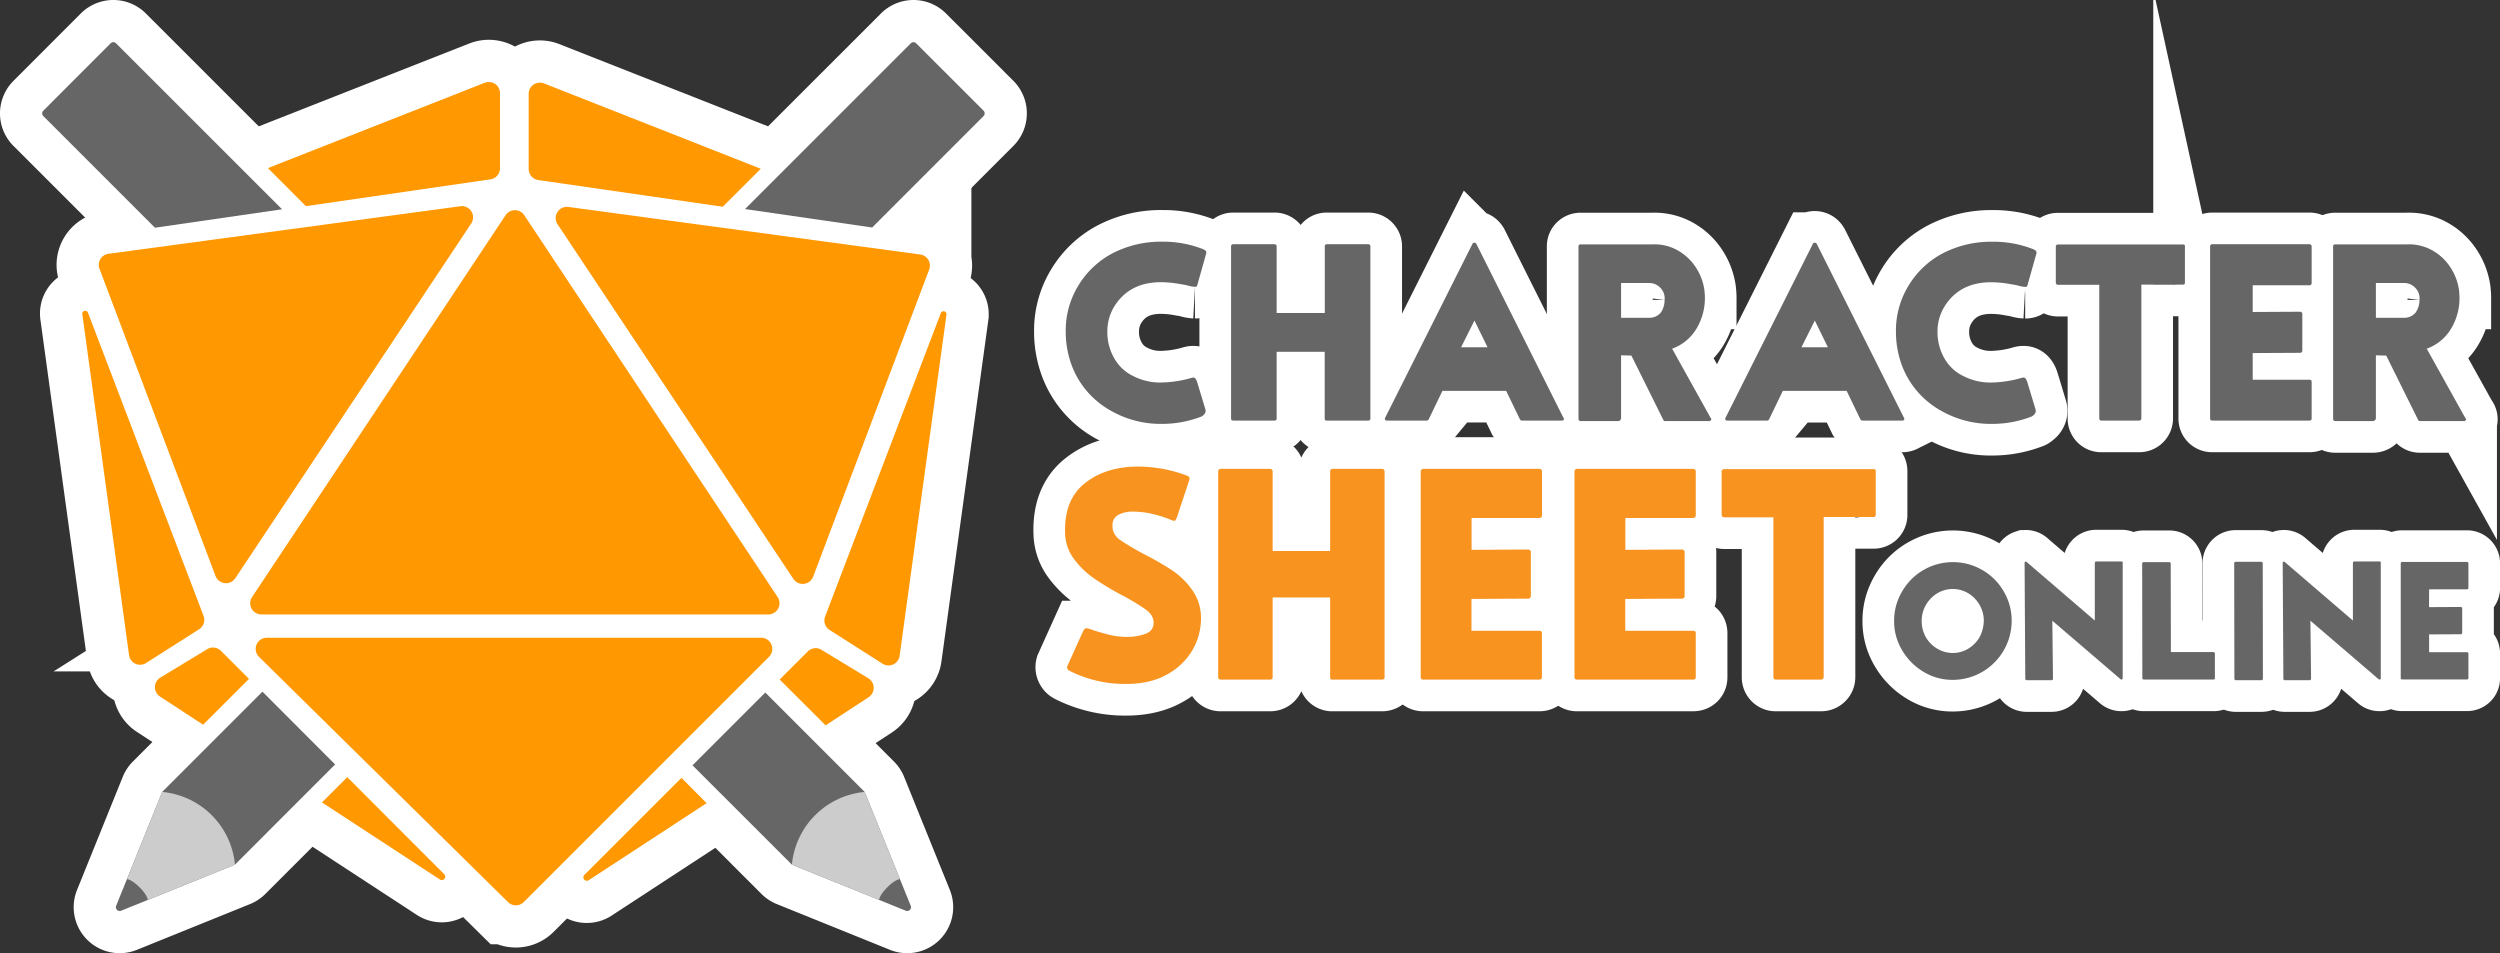 <svg xmlns="http://www.w3.org/2000/svg" viewBox="0 0 1184.99 451.81"><rect x="0" y="0" width="1184.99" height="451.81" fill="#333333" stroke="none"/><defs><style>.cls-1,.cls-5{fill:#fff;stroke:#fff;stroke-miterlimit:10;}.cls-1{stroke-width:40px;}.cls-2{fill:#666;}.cls-3{fill:#ccc;}.cls-4{fill:#ff9801;}.cls-5{stroke-width:30px;}.cls-6{fill:#f7931e;}</style></defs><title>Logo_CSO_text_outline</title><g id="Calque_2" data-name="Calque 2"><g id="New_logo" data-name="New logo"><path class="cls-1" d="M133.7,99.2,55,20.53a1.8,1.8,0,0,0-2.56,0L20.53,52.47a1.8,1.8,0,0,0,0,2.56l52.91,52.91Z"/><path class="cls-1" d="M410,375.71a1.86,1.86,0,0,0-.4-.6l-46.85-46.85-34.5,34.5L375.1,409.6a1.73,1.73,0,0,0,.6.39l53.63,21.68a1.8,1.8,0,0,0,2.35-2.34Z"/><path class="cls-1" d="M124.4,327.84,77.12,375.11a1.83,1.83,0,0,0-.39.6L55.06,429.33a1.8,1.8,0,0,0,2.35,2.34L111,410a1.83,1.83,0,0,0,.6-.39l47.25-47.26Z"/><path class="cls-1" d="M466.21,52.47,434.26,20.53a1.79,1.79,0,0,0-2.55,0L353.14,99.09l60.26,8.75L466.21,55A1.82,1.82,0,0,0,466.21,52.47Z"/><path class="cls-1" d="M436.18,120.63,269.4,98.09a5.31,5.31,0,0,0-5.13,8.19L376.06,274.41a5.3,5.3,0,0,0,9.37-1.06l55-145.59A5.3,5.3,0,0,0,436.18,120.63Z"/><path class="cls-1" d="M445.94,148.43,391.1,292.23a5.32,5.32,0,0,0,2.11,6.37l25.11,16a5.31,5.31,0,0,0,8.1-3.75l22.21-161.7A1.4,1.4,0,0,0,445.94,148.43Z"/><path class="cls-1" d="M360.76,302.28H126.5a5.3,5.3,0,0,0-3.72,9.08l118,116.22a5.3,5.3,0,0,0,7.47,0L364.51,311.33A5.3,5.3,0,0,0,360.76,302.28Z"/><path class="cls-1" d="M123.9,291.28H364.18A5.31,5.31,0,0,0,368.6,283L248.5,102a5.31,5.31,0,0,0-8.85,0L119.47,283.06A5.3,5.3,0,0,0,123.9,291.28Z"/><path class="cls-1" d="M218.19,97.76,51.41,120.29a5.3,5.3,0,0,0-4.25,7.13l55,145.6a5.3,5.3,0,0,0,9.37,1.06L223.31,106A5.3,5.3,0,0,0,218.19,97.76Z"/><path class="cls-1" d="M69.26,314.23l25.11-16a5.29,5.29,0,0,0,2.11-6.36L41.65,148.09a1.4,1.4,0,0,0-2.69.69l22.21,161.7A5.29,5.29,0,0,0,69.26,314.23Z"/><path class="cls-1" d="M276.92,414.76a1.63,1.63,0,0,0,2,2.52l56-36.59-12-12Z"/><path class="cls-1" d="M369.56,322.12l21.77,21.72,20.43-13.35a5.31,5.31,0,0,0-.16-9L389.36,308a5.29,5.29,0,0,0-6.49.79Z"/><path class="cls-1" d="M232.48,85A5.3,5.3,0,0,0,237,79.78V44.16a5.3,5.3,0,0,0-7.24-4.93L127,79.68l18,18Z"/><path class="cls-1" d="M164.61,368.38l-12,12,56,36.6a1.63,1.63,0,0,0,2-2.52Z"/><path class="cls-1" d="M98.22,307.7,76,321.18a5.3,5.3,0,0,0-.15,9l20.43,13.36L118,321.79l-13.3-13.3A5.31,5.31,0,0,0,98.22,307.7Z"/><path class="cls-1" d="M255.14,85.34,342.57,98l18-18L257.84,39.53a5.31,5.31,0,0,0-7.25,4.94V80.09A5.31,5.31,0,0,0,255.14,85.34Z"/><path class="cls-2" d="M133.7,99.2,55,20.53a1.8,1.8,0,0,0-2.56,0L20.53,52.47a1.8,1.8,0,0,0,0,2.56l52.91,52.91Z"/><path class="cls-2" d="M410,375.71a1.86,1.86,0,0,0-.4-.6l-46.85-46.85-34.5,34.5L375.1,409.6a1.73,1.73,0,0,0,.6.39l53.63,21.68a1.8,1.8,0,0,0,2.35-2.34Z"/><path class="cls-3" d="M375.36,409.85a38.2,38.2,0,0,1,34.51-34.48l16.71,41.32s-2.19.08-6,3.89-3.9,6-3.9,6Z"/><path class="cls-2" d="M124.4,327.84,77.12,375.11a1.83,1.83,0,0,0-.39.6L55.06,429.33a1.8,1.8,0,0,0,2.35,2.34L111,410a1.83,1.83,0,0,0,.6-.39l47.25-47.26Z"/><path class="cls-2" d="M466.21,52.47,434.26,20.53a1.79,1.79,0,0,0-2.55,0L353.14,99.09l60.26,8.75L466.21,55A1.82,1.82,0,0,0,466.21,52.47Z"/><path class="cls-3" d="M111.38,409.85a38.2,38.2,0,0,0-34.52-34.48l-16.7,41.32s2.19.08,6,3.89,3.9,6,3.9,6Z"/><path class="cls-4" d="M269.4,98.09l166.78,22.54a5.3,5.3,0,0,1,4.25,7.13l-55,145.59a5.3,5.3,0,0,1-9.37,1.06L264.27,106.28A5.31,5.31,0,0,1,269.4,98.09Z"/><path class="cls-4" d="M445.94,148.43,391.1,292.23a5.32,5.32,0,0,0,2.11,6.37l25.11,16a5.31,5.31,0,0,0,8.1-3.75l22.21-161.7A1.4,1.4,0,0,0,445.94,148.43Z"/><path class="cls-4" d="M248.28,427.56,364.51,311.33a5.3,5.3,0,0,0-3.75-9.05H126.5a5.3,5.3,0,0,0-3.72,9.08l118,116.22A5.3,5.3,0,0,0,248.28,427.56Z"/><path class="cls-4" d="M248.5,102,368.6,283a5.31,5.31,0,0,1-4.42,8.24H123.9a5.3,5.3,0,0,1-4.43-8.22L239.65,102A5.31,5.31,0,0,1,248.5,102Z"/><path class="cls-4" d="M218.19,97.76,51.41,120.29a5.3,5.3,0,0,0-4.25,7.13l55,145.6a5.3,5.3,0,0,0,9.37,1.06L223.31,106A5.3,5.3,0,0,0,218.19,97.76Z"/><path class="cls-4" d="M41.65,148.09,96.48,291.9a5.29,5.29,0,0,1-2.11,6.36l-25.11,16a5.29,5.29,0,0,1-8.09-3.75L39,148.78A1.4,1.4,0,0,1,41.65,148.09Z"/><path class="cls-4" d="M323,368.71l-46.06,46.05a1.63,1.63,0,0,0,2,2.52l56-36.59Z"/><path class="cls-4" d="M411.6,321.51,389.36,308a5.29,5.29,0,0,0-6.49.79l-13.31,13.3,21.77,21.72,20.43-13.35A5.31,5.31,0,0,0,411.6,321.51Z"/><path class="cls-4" d="M145,97.71,232.48,85A5.3,5.3,0,0,0,237,79.78V44.16a5.3,5.3,0,0,0-7.24-4.93L127,79.68Z"/><path class="cls-4" d="M164.61,368.38l46,46.05a1.63,1.63,0,0,1-2,2.52l-56-36.6Z"/><path class="cls-4" d="M76,321.18,98.22,307.7a5.31,5.31,0,0,1,6.5.79l13.3,13.3L96.26,343.51,75.83,330.15A5.3,5.3,0,0,1,76,321.18Z"/><path class="cls-4" d="M342.57,98,255.14,85.34a5.31,5.31,0,0,1-4.55-5.25V44.47a5.31,5.31,0,0,1,7.25-4.94L360.61,80Z"/><path class="cls-5" d="M524.88,157.43A24.74,24.74,0,0,0,528,169.55a20.44,20.44,0,0,0,9.07,8.66,28,28,0,0,0,13.14,3.11,55.55,55.55,0,0,0,13.85-2l.78-.24a3.19,3.19,0,0,1,.89-.12c.72,0,1.32.8,1.79,2.39L571.34,194a1.82,1.82,0,0,1,.12.71,2.53,2.53,0,0,1-.9,1.91c-.6.56-1,.84-1.13.84a51.58,51.58,0,0,1-18.75,3.46,47.29,47.29,0,0,1-23.41-5.85A41.21,41.21,0,0,1,511,179.53a41.71,41.71,0,0,1-4.36-10.63,45.55,45.55,0,0,1-1.49-11.59A40.77,40.77,0,0,1,511,135.58a41.61,41.61,0,0,1,16.12-15.41A49.91,49.91,0,0,1,551,114.56a51.26,51.26,0,0,1,18.75,3.35,5.25,5.25,0,0,1,1.8,1,1.78,1.78,0,0,1,.11,1.49l-3.94,14a5.49,5.49,0,0,1-.42,1.26c-.11.2-.41.3-.89.3a13.06,13.06,0,0,1-2.87-.48,23.61,23.61,0,0,0-3.58-.72,52.23,52.23,0,0,0-9.67-1q-14.94,0-22.1,11.46A22.67,22.67,0,0,0,524.88,157.43Z"/><path class="cls-5" d="M649.32,116.11a1,1,0,0,1,.24.72V198.4a.86.86,0,0,1-.3.71,1,1,0,0,1-.66.24H628.9a.85.85,0,0,1-1-.95V166.75H605.13V198.4a.86.86,0,0,1-.3.71,1,1,0,0,1-.65.24H584.47a1,1,0,0,1-.65-.24.83.83,0,0,1-.3-.71V116.83a1,1,0,0,1,.3-.78.91.91,0,0,1,.65-.29h19.71a.92.92,0,0,1,.65.29,1.06,1.06,0,0,1,.3.78v31.53h22.81V116.71a1,1,0,0,1,.24-.66.89.89,0,0,1,.72-.29h19.7A1,1,0,0,1,649.32,116.11Z"/><path class="cls-5" d="M741.39,198.51l-.18.36q-.18.36-.3.36a1.23,1.23,0,0,1-.71.12H721.33a1,1,0,0,1-.72-.36l-.24-.36-6.45-13.37H683.71l-6.45,13.37q0,.12-.24.36a1,1,0,0,1-.71.36H657.44a1.1,1.1,0,0,1-.9-.36c-.2-.24-.18-.59.06-1.07l41.32-82.28a.93.93,0,0,1,1-.6,1,1,0,0,1,.71.36l.24.36L741,197.92Zm-42.51-46.57-6.33,12.66h12.54Z"/><path class="cls-5" d="M810.89,199.23c-.08.24-.36.36-.83.36H789.28a.86.86,0,0,1-.84-.48l-15.17-30.57-4.89-.12v29.74a1.29,1.29,0,0,1-.12.59,1.48,1.48,0,0,1-1.2.84H749.15a1,1,0,0,1-.95-1v-81.8a.84.84,0,0,1,.3-.72,1,1,0,0,1,.65-.24h34a22.56,22.56,0,0,1,11.46,2.51,24.53,24.53,0,0,1,8.78,7.76,26.34,26.34,0,0,1,4.48,11.35c.16,1.59.24,2.79.24,3.58a28,28,0,0,1-4.06,14.87,22.06,22.06,0,0,1-11.47,9.38l18.27,32.84A.72.72,0,0,1,810.89,199.23ZM789,142.39v-.24a6.93,6.93,0,0,0-1.79-5.5,7.16,7.16,0,0,0-5.5-2.5H768.38v16.48h13.37a6.94,6.94,0,0,0,5.5-2.51A10.36,10.36,0,0,0,789,142.39Z"/><path class="cls-5" d="M902.73,198.51l-.18.36q-.18.36-.3.36a1.25,1.25,0,0,1-.72.12H882.66A1,1,0,0,1,882,199l-.24-.36-6.45-13.37H845.05l-6.45,13.37q0,.12-.24.36a1,1,0,0,1-.72.36H818.77a1.08,1.08,0,0,1-.89-.36c-.2-.24-.18-.59.06-1.07l41.32-82.28a.93.93,0,0,1,1-.6,1,1,0,0,1,.72.36l.24.36,41.2,82.16Zm-42.52-46.57-6.33,12.66h12.54Z"/><path class="cls-5" d="M918.37,157.43a24.74,24.74,0,0,0,3.11,12.12,20.44,20.44,0,0,0,9.07,8.66,28,28,0,0,0,13.14,3.11,55.55,55.55,0,0,0,13.85-2l.78-.24a3.19,3.19,0,0,1,.89-.12c.72,0,1.32.8,1.79,2.39L964.83,194a1.82,1.82,0,0,1,.12.71,2.53,2.53,0,0,1-.9,1.91c-.6.56-1,.84-1.13.84a51.58,51.58,0,0,1-18.75,3.46,47.29,47.29,0,0,1-23.41-5.85,41.21,41.21,0,0,1-16.24-15.52,41.71,41.71,0,0,1-4.36-10.63,45.55,45.55,0,0,1-1.49-11.59,40.77,40.77,0,0,1,5.85-21.73,41.61,41.61,0,0,1,16.12-15.41,49.91,49.91,0,0,1,23.88-5.61,51.26,51.26,0,0,1,18.75,3.35,5.25,5.25,0,0,1,1.8,1,1.78,1.78,0,0,1,.11,1.49l-3.94,14a5.49,5.49,0,0,1-.42,1.26c-.11.2-.41.3-.89.3a13.06,13.06,0,0,1-2.87-.48,23.61,23.61,0,0,0-3.58-.72,52.23,52.23,0,0,0-9.67-1q-14.94,0-22.1,11.46A22.67,22.67,0,0,0,918.37,157.43Z"/><path class="cls-5" d="M1035.46,116.05a1.16,1.16,0,0,1,.18.78v17.08a.84.84,0,0,1-1,1H1015V198.4a1,1,0,0,1-1,.95H996a.85.85,0,0,1-.71-.3,1,1,0,0,1-.24-.65V135H975.45a1,1,0,0,1-1-.95v-17.2a.87.87,0,0,1,.3-.72,1,1,0,0,1,.65-.24h59.24A1.15,1.15,0,0,1,1035.46,116.05Z"/><path class="cls-5" d="M1067.77,147.88l22.45-.12a1,1,0,0,1,.77.3.92.92,0,0,1,.3.66v17.55a1,1,0,0,1-.36.72.79.79,0,0,1-.59.24l-22.57.12V180h26.87c.71,0,1.07.32,1.07,1V198.4c0,.63-.36.95-1.07.95h-46.1a1,1,0,0,1-.66-.24.86.86,0,0,1-.3-.71V116.71a.92.92,0,0,1,.3-.66,1,1,0,0,1,.66-.29h46.1a1.08,1.08,0,0,1,.77.29.92.92,0,0,1,.3.66v17.56a.91.91,0,0,1-.3.65,1,1,0,0,1-.77.3h-26.87Z"/><path class="cls-5" d="M1168.68,199.23q-.12.36-.84.36h-20.78a.86.86,0,0,1-.84-.48l-15.16-30.57-4.9-.12v29.74a1.29,1.29,0,0,1-.12.59,1.4,1.4,0,0,1-.24.36,1.36,1.36,0,0,1-1,.48h-17.92a1,1,0,0,1-1-1v-81.8a.87.87,0,0,1,.3-.72,1.09,1.09,0,0,1,.65-.24h34a22.54,22.54,0,0,1,11.46,2.51,24.45,24.45,0,0,1,8.78,7.76,26.34,26.34,0,0,1,4.48,11.35c.16,1.59.24,2.79.24,3.58a27.86,27.86,0,0,1-4.06,14.87,22.06,22.06,0,0,1-11.47,9.38l18.28,32.84A.73.73,0,0,1,1168.68,199.23Zm-21.86-56.84v-.24a6.93,6.93,0,0,0-1.79-5.5,7.13,7.13,0,0,0-5.49-2.5h-13.38v16.48h13.38a6.92,6.92,0,0,0,5.49-2.51A10.36,10.36,0,0,0,1146.82,142.39Z"/><path class="cls-5" d="M565.29,308a31,31,0,0,1-12,11.62q-8,4.57-19.54,4.57A58.49,58.49,0,0,1,507,318a1.89,1.89,0,0,1-1.07-1.14,1.49,1.49,0,0,1-.07-1l7.27-16.12a2.89,2.89,0,0,0,.43-.85,2.18,2.18,0,0,1,1.29-1.14,14.38,14.38,0,0,1,3.42,1q4.56,1.43,8.13,2.28a33.67,33.67,0,0,0,7.85.85,25.16,25.16,0,0,0,8.63-1.42q3.92-1.43,3.92-5.28a4.47,4.47,0,0,0-.14-1.28q-.43-2.72-3.78-5.14a113.11,113.11,0,0,0-10.63-6.42,136.56,136.56,0,0,1-13.62-8.13,41.25,41.25,0,0,1-9.42-9.06,21.29,21.29,0,0,1-4.35-12.33q-.57-15.84,9.34-23.75t25.32-7.92a65.83,65.83,0,0,1,23,4.28,1.56,1.56,0,0,1,1.07.71,1.4,1.4,0,0,1,.21,1.14L558,244.78a6.61,6.61,0,0,1-.86,1.85c-.19.19-.62.24-1.28.14a53.06,53.06,0,0,0-9.2-3.06,40.8,40.8,0,0,0-9.49-1.21,14.19,14.19,0,0,0-7.13,1.56,5.35,5.35,0,0,0-2.71,5,11.19,11.19,0,0,0,.14,2,8.42,8.42,0,0,0,3.85,5.14q3.28,2.28,10.56,6.28a133.92,133.92,0,0,1,13.91,8,36.42,36.42,0,0,1,9.48,9.42,22.8,22.8,0,0,1,4,13.41A29.61,29.61,0,0,1,565.29,308Z"/><path class="cls-5" d="M656,222.67a1.15,1.15,0,0,1,.29.85V321a1,1,0,0,1-.36.85,1.18,1.18,0,0,1-.78.29H631.62a1,1,0,0,1-1.14-1.14v-37.8H603.23V321a1,1,0,0,1-.35.85,1.19,1.19,0,0,1-.79.29H578.56a1.19,1.19,0,0,1-.79-.29,1,1,0,0,1-.35-.85V223.52a1.23,1.23,0,0,1,.35-.92,1.09,1.09,0,0,1,.79-.36h23.53a1.09,1.09,0,0,1,.79.36,1.27,1.27,0,0,1,.35.92v37.66h27.25v-37.8a1.23,1.23,0,0,1,.28-.78,1,1,0,0,1,.86-.36h23.54A1.21,1.21,0,0,1,656,222.67Z"/><path class="cls-5" d="M697.52,260.61l26.82-.14a1.25,1.25,0,0,1,.92.35,1.09,1.09,0,0,1,.36.79v21a1.21,1.21,0,0,1-.43.85,1,1,0,0,1-.71.29l-27,.14V299h32.09q1.29,0,1.29,1.14V321q0,1.14-1.29,1.14H674.55a1.18,1.18,0,0,1-.78-.29,1,1,0,0,1-.36-.85V223.38a1.24,1.24,0,0,1,1.14-1.14h55.06a1.26,1.26,0,0,1,.93.36,1.09,1.09,0,0,1,.36.78v21a1.07,1.07,0,0,1-.36.78,1.26,1.26,0,0,1-.93.36H697.52Z"/><path class="cls-5" d="M770.41,260.61l26.82-.14a1.28,1.28,0,0,1,.92.35,1.09,1.09,0,0,1,.36.79v21a1.21,1.21,0,0,1-.43.85,1,1,0,0,1-.71.29l-27,.14V299H802.5q1.29,0,1.29,1.14V321q0,1.14-1.29,1.14H747.44a1.16,1.16,0,0,1-.78-.29,1,1,0,0,1-.36-.85V223.38a1.09,1.09,0,0,1,.36-.78,1.07,1.07,0,0,1,.78-.36H802.5a1.26,1.26,0,0,1,.93.36,1.09,1.09,0,0,1,.36.78v21a1.07,1.07,0,0,1-.36.78,1.26,1.26,0,0,1-.93.36H770.41Z"/><path class="cls-5" d="M888.87,222.6a1.37,1.37,0,0,1,.22.92v20.4a1,1,0,0,1-1.15,1.14H864.41V321a1.07,1.07,0,0,1-.36.78,1.09,1.09,0,0,1-.78.36H841.73a1,1,0,0,1-.86-.36,1.21,1.21,0,0,1-.28-.78V245.21h-23.4a1.07,1.07,0,0,1-.78-.36,1.09,1.09,0,0,1-.36-.79V223.52a1,1,0,0,1,.36-.85,1.22,1.22,0,0,1,.78-.29h70.75A1.33,1.33,0,0,1,888.87,222.6Z"/><path class="cls-5" d="M953.52,294.38a28,28,0,0,1-13.85,24.05,27.92,27.92,0,0,1-14,3.82,26.41,26.41,0,0,1-13.94-3.82,28.77,28.77,0,0,1-10.11-10.19,26.45,26.45,0,0,1-3.82-13.86,27.06,27.06,0,0,1,3.74-13.93,27.52,27.52,0,0,1,10.19-10.27,27.83,27.83,0,0,1,27.87,0,27.67,27.67,0,0,1,10.19,10.19A27.22,27.22,0,0,1,953.52,294.38Zm-13.21-.32a14.58,14.58,0,0,0-2-7.32,15.21,15.21,0,0,0-5.29-5.49,14.28,14.28,0,0,0-14.81,0,15.49,15.49,0,0,0-5.33,5.49,14.89,14.89,0,0,0-2,7.64,15.51,15.51,0,0,0,1.91,7.57,15.28,15.28,0,0,0,5.41,5.49,14.36,14.36,0,0,0,7.41,2.07,14,14,0,0,0,7.4-2.07,15.49,15.49,0,0,0,5.33-5.49A17.05,17.05,0,0,0,940.31,294.06Z"/><path class="cls-5" d="M1005.67,266.12c.32,0,.48.21.48.64v54.69a.57.57,0,0,1-.64.64.54.54,0,0,1-.4-.16l-32.32-27.71.32,27.55a.62.62,0,0,1-.2.44.64.64,0,0,1-.44.2H960.61a.69.69,0,0,1-.64-.64l-.32-54.85c0-.37.12-.6.36-.68a.64.64,0,0,1,.68.2l32.24,27.7V266.76a.69.69,0,0,1,.64-.64h12.1Z"/><path class="cls-5" d="M1049.61,309.27a.69.69,0,0,1,.24.48v11.7a.57.57,0,0,1-.2.48.64.64,0,0,1-.43.16H1016.1a.69.69,0,0,1-.64-.64l-.08-54.37a.69.69,0,0,1,.64-.64h12.26a.64.64,0,0,1,.44.2.61.61,0,0,1,.19.44l.08,42h20.15A.65.65,0,0,1,1049.61,309.27Z"/><path class="cls-5" d="M1059.29,322.17a.72.72,0,0,1-.2-.48L1059,267a.68.68,0,0,1,.2-.52.62.62,0,0,1,.44-.2h12.26a.6.6,0,0,1,.43.2.68.68,0,0,1,.2.52l.08,54.69a.72.72,0,0,1-.2.48.55.55,0,0,1-.43.24h-12.27A.56.56,0,0,1,1059.29,322.17Z"/><path class="cls-5" d="M1128,266.12c.32,0,.48.21.48.64v54.69a.56.56,0,0,1-.64.64.51.51,0,0,1-.39-.16l-32.33-27.71.32,27.55a.69.69,0,0,1-.64.64h-11.86a.64.64,0,0,1-.44-.2.61.61,0,0,1-.19-.44l-.32-54.85c0-.37.12-.6.35-.68a.64.64,0,0,1,.68.2l32.25,27.7V266.76a.61.61,0,0,1,.19-.44.64.64,0,0,1,.44-.2H1128Z"/><path class="cls-5" d="M1151.36,287.78l15-.08a.69.69,0,0,1,.52.2.59.59,0,0,1,.19.43V300a.64.64,0,0,1-.23.47.54.54,0,0,1-.4.16l-15.05.08v8.44h17.91c.48,0,.72.21.72.64v11.62c0,.43-.24.64-.72.64h-30.73a.68.68,0,0,1-.44-.16.59.59,0,0,1-.19-.48V267a.61.61,0,0,1,.19-.44.64.64,0,0,1,.44-.2h30.73a.7.7,0,0,1,.52.2.62.62,0,0,1,.2.44v11.7a.62.62,0,0,1-.2.44.7.7,0,0,1-.52.2h-17.91Z"/><path class="cls-2" d="M524.88,157.43A24.74,24.74,0,0,0,528,169.55a20.44,20.44,0,0,0,9.07,8.66,28,28,0,0,0,13.14,3.11,55.55,55.55,0,0,0,13.85-2l.78-.24a3.19,3.19,0,0,1,.89-.12c.72,0,1.32.8,1.79,2.39L571.34,194a1.82,1.82,0,0,1,.12.71,2.53,2.53,0,0,1-.9,1.91c-.6.56-1,.84-1.13.84a51.58,51.58,0,0,1-18.75,3.46,47.29,47.29,0,0,1-23.41-5.85A41.21,41.21,0,0,1,511,179.53a41.71,41.71,0,0,1-4.36-10.63,45.55,45.55,0,0,1-1.49-11.59A40.77,40.77,0,0,1,511,135.58a41.61,41.61,0,0,1,16.12-15.41A49.91,49.91,0,0,1,551,114.56a51.26,51.26,0,0,1,18.75,3.35,5.25,5.25,0,0,1,1.8,1,1.78,1.78,0,0,1,.11,1.49l-3.94,14a5.49,5.49,0,0,1-.42,1.26c-.11.2-.41.3-.89.3a13.06,13.06,0,0,1-2.87-.48,23.61,23.61,0,0,0-3.58-.72,52.23,52.23,0,0,0-9.67-1q-14.94,0-22.1,11.46A22.67,22.67,0,0,0,524.88,157.43Z"/><path class="cls-2" d="M649.32,116.11a1,1,0,0,1,.24.72V198.4a.86.86,0,0,1-.3.71,1,1,0,0,1-.66.24H628.9a.85.85,0,0,1-1-.95V166.75H605.13V198.4a.86.86,0,0,1-.3.71,1,1,0,0,1-.65.24H584.47a1,1,0,0,1-.65-.24.83.83,0,0,1-.3-.71V116.83a1,1,0,0,1,.3-.78.91.91,0,0,1,.65-.29h19.71a.92.92,0,0,1,.65.29,1.06,1.06,0,0,1,.3.78v31.53h22.81V116.71a1,1,0,0,1,.24-.66.89.89,0,0,1,.72-.29h19.7A1,1,0,0,1,649.32,116.11Z"/><path class="cls-2" d="M741.39,198.51l-.18.36q-.18.36-.3.36a1.23,1.23,0,0,1-.71.12H721.33a1,1,0,0,1-.72-.36l-.24-.36-6.45-13.37H683.71l-6.45,13.37q0,.12-.24.36a1,1,0,0,1-.71.36H657.44a1.1,1.1,0,0,1-.9-.36c-.2-.24-.18-.59.06-1.07l41.32-82.28a.93.93,0,0,1,1-.6,1,1,0,0,1,.71.36l.24.36L741,197.92Zm-42.51-46.57-6.33,12.66h12.54Z"/><path class="cls-2" d="M810.89,199.23c-.08.24-.36.36-.83.36H789.28a.86.86,0,0,1-.84-.48l-15.17-30.57-4.89-.12v29.74a1.29,1.29,0,0,1-.12.59,1.48,1.48,0,0,1-1.2.84H749.15a1,1,0,0,1-.95-1v-81.8a.84.84,0,0,1,.3-.72,1,1,0,0,1,.65-.24h34a22.56,22.56,0,0,1,11.46,2.51,24.53,24.53,0,0,1,8.78,7.76,26.34,26.34,0,0,1,4.48,11.35c.16,1.59.24,2.79.24,3.58a28,28,0,0,1-4.06,14.87,22.06,22.06,0,0,1-11.47,9.38l18.27,32.84A.72.72,0,0,1,810.89,199.23ZM789,142.39v-.24a6.93,6.93,0,0,0-1.79-5.5,7.16,7.16,0,0,0-5.5-2.5H768.38v16.48h13.37a6.94,6.94,0,0,0,5.5-2.51A10.36,10.36,0,0,0,789,142.39Z"/><path class="cls-2" d="M902.73,198.51l-.18.36q-.18.36-.3.36a1.25,1.25,0,0,1-.72.12H882.66A1,1,0,0,1,882,199l-.24-.36-6.45-13.37H845.05l-6.45,13.37q0,.12-.24.36a1,1,0,0,1-.72.36H818.77a1.08,1.08,0,0,1-.89-.36c-.2-.24-.18-.59.06-1.07l41.32-82.28a.93.93,0,0,1,1-.6,1,1,0,0,1,.72.36l.24.36,41.2,82.16Zm-42.52-46.57-6.33,12.66h12.54Z"/><path class="cls-2" d="M918.37,157.43a24.74,24.74,0,0,0,3.11,12.12,20.44,20.44,0,0,0,9.07,8.66,28,28,0,0,0,13.14,3.11,55.55,55.55,0,0,0,13.85-2l.78-.24a3.19,3.19,0,0,1,.89-.12c.72,0,1.32.8,1.79,2.39L964.83,194a1.82,1.82,0,0,1,.12.71,2.53,2.53,0,0,1-.9,1.91c-.6.56-1,.84-1.13.84a51.58,51.58,0,0,1-18.75,3.46,47.29,47.29,0,0,1-23.41-5.85,41.21,41.21,0,0,1-16.24-15.52,41.71,41.71,0,0,1-4.36-10.63,45.55,45.55,0,0,1-1.49-11.59,40.77,40.77,0,0,1,5.85-21.73,41.61,41.61,0,0,1,16.12-15.41,49.91,49.91,0,0,1,23.88-5.61,51.26,51.26,0,0,1,18.75,3.35,5.25,5.25,0,0,1,1.8,1,1.78,1.78,0,0,1,.11,1.49l-3.94,14a5.49,5.49,0,0,1-.42,1.26c-.11.2-.41.3-.89.3a13.06,13.06,0,0,1-2.87-.48,23.61,23.61,0,0,0-3.58-.72,52.23,52.23,0,0,0-9.67-1q-14.94,0-22.1,11.46A22.67,22.67,0,0,0,918.37,157.43Z"/><path class="cls-2" d="M1035.46,116.05a1.16,1.16,0,0,1,.18.78v17.08a.84.84,0,0,1-1,1H1015V198.4a1,1,0,0,1-1,.95H996a.85.85,0,0,1-.71-.3,1,1,0,0,1-.24-.65V135H975.45a1,1,0,0,1-1-.95v-17.2a.87.87,0,0,1,.3-.72,1,1,0,0,1,.65-.24h59.24A1.15,1.15,0,0,1,1035.46,116.05Z"/><path class="cls-2" d="M1067.77,147.88l22.45-.12a1,1,0,0,1,.77.3.92.92,0,0,1,.3.66v17.55a1,1,0,0,1-.36.72.79.79,0,0,1-.59.24l-22.57.12V180h26.87c.71,0,1.07.32,1.07,1V198.4c0,.63-.36.95-1.07.95h-46.1a1,1,0,0,1-.66-.24.86.86,0,0,1-.3-.71V116.71a.92.92,0,0,1,.3-.66,1,1,0,0,1,.66-.29h46.1a1.08,1.08,0,0,1,.77.29.92.92,0,0,1,.3.66v17.56a.91.91,0,0,1-.3.65,1,1,0,0,1-.77.3h-26.87Z"/><path class="cls-2" d="M1168.68,199.23q-.12.36-.84.36h-20.78a.86.86,0,0,1-.84-.48l-15.16-30.57-4.9-.12v29.74a1.29,1.29,0,0,1-.12.59,1.4,1.4,0,0,1-.24.36,1.36,1.36,0,0,1-1,.48h-17.92a1,1,0,0,1-1-1v-81.8a.87.87,0,0,1,.3-.72,1.09,1.09,0,0,1,.65-.24h34a22.54,22.54,0,0,1,11.46,2.51,24.45,24.45,0,0,1,8.78,7.76,26.34,26.34,0,0,1,4.48,11.35c.16,1.59.24,2.79.24,3.58a27.86,27.86,0,0,1-4.06,14.87,22.06,22.06,0,0,1-11.47,9.38l18.28,32.84A.73.73,0,0,1,1168.68,199.23Zm-21.86-56.84v-.24a6.93,6.93,0,0,0-1.79-5.5,7.13,7.13,0,0,0-5.49-2.5h-13.38v16.48h13.38a6.92,6.92,0,0,0,5.49-2.51A10.36,10.36,0,0,0,1146.82,142.39Z"/><path class="cls-6" d="M565.29,308a31,31,0,0,1-12,11.62q-8,4.57-19.54,4.57A58.49,58.49,0,0,1,507,318a1.89,1.89,0,0,1-1.07-1.14,1.49,1.49,0,0,1-.07-1l7.27-16.12a2.89,2.89,0,0,0,.43-.85,2.18,2.18,0,0,1,1.29-1.14,14.38,14.38,0,0,1,3.42,1q4.56,1.43,8.13,2.28a33.67,33.67,0,0,0,7.85.85,25.16,25.16,0,0,0,8.63-1.42q3.92-1.43,3.92-5.28a4.47,4.47,0,0,0-.14-1.28q-.43-2.72-3.78-5.14a113.11,113.11,0,0,0-10.63-6.42,136.56,136.56,0,0,1-13.62-8.13,41.25,41.25,0,0,1-9.42-9.06,21.29,21.29,0,0,1-4.35-12.33q-.57-15.84,9.34-23.75t25.32-7.92a65.83,65.83,0,0,1,23,4.28,1.56,1.56,0,0,1,1.07.71,1.4,1.4,0,0,1,.21,1.14L558,244.78a6.61,6.61,0,0,1-.86,1.85c-.19.19-.62.24-1.28.14a53.06,53.06,0,0,0-9.2-3.06,40.8,40.8,0,0,0-9.49-1.21,14.19,14.19,0,0,0-7.13,1.56,5.35,5.35,0,0,0-2.71,5,11.19,11.19,0,0,0,.14,2,8.42,8.42,0,0,0,3.85,5.14q3.28,2.28,10.56,6.28a133.92,133.92,0,0,1,13.91,8,36.42,36.42,0,0,1,9.48,9.42,22.8,22.8,0,0,1,4,13.41A29.61,29.61,0,0,1,565.29,308Z"/><path class="cls-6" d="M656,222.67a1.15,1.15,0,0,1,.29.85V321a1,1,0,0,1-.36.85,1.18,1.18,0,0,1-.78.29H631.62a1,1,0,0,1-1.14-1.14v-37.8H603.23V321a1,1,0,0,1-.35.85,1.19,1.19,0,0,1-.79.29H578.56a1.19,1.19,0,0,1-.79-.29,1,1,0,0,1-.35-.85V223.52a1.23,1.23,0,0,1,.35-.92,1.09,1.09,0,0,1,.79-.36h23.53a1.09,1.09,0,0,1,.79.36,1.27,1.27,0,0,1,.35.92v37.66h27.25v-37.8a1.23,1.23,0,0,1,.28-.78,1,1,0,0,1,.86-.36h23.54A1.21,1.21,0,0,1,656,222.67Z"/><path class="cls-6" d="M697.52,260.61l26.82-.14a1.25,1.25,0,0,1,.92.35,1.09,1.09,0,0,1,.36.79v21a1.21,1.21,0,0,1-.43.85,1,1,0,0,1-.71.29l-27,.14V299h32.09q1.29,0,1.29,1.14V321q0,1.14-1.29,1.14H674.55a1.18,1.18,0,0,1-.78-.29,1,1,0,0,1-.36-.85V223.38a1.24,1.24,0,0,1,1.14-1.14h55.06a1.26,1.26,0,0,1,.93.36,1.09,1.09,0,0,1,.36.78v21a1.07,1.07,0,0,1-.36.78,1.26,1.26,0,0,1-.93.36H697.52Z"/><path class="cls-6" d="M770.41,260.61l26.82-.14a1.28,1.28,0,0,1,.92.35,1.09,1.09,0,0,1,.36.79v21a1.21,1.21,0,0,1-.43.85,1,1,0,0,1-.71.29l-27,.14V299H802.5q1.29,0,1.29,1.14V321q0,1.14-1.29,1.14H747.44a1.16,1.16,0,0,1-.78-.29,1,1,0,0,1-.36-.85V223.38a1.09,1.09,0,0,1,.36-.78,1.07,1.07,0,0,1,.78-.36H802.5a1.26,1.26,0,0,1,.93.36,1.09,1.09,0,0,1,.36.78v21a1.07,1.07,0,0,1-.36.78,1.26,1.26,0,0,1-.93.36H770.41Z"/><path class="cls-6" d="M888.87,222.6a1.37,1.37,0,0,1,.22.92v20.4a1,1,0,0,1-1.15,1.14H864.41V321a1.07,1.07,0,0,1-.36.78,1.09,1.09,0,0,1-.78.36H841.73a1,1,0,0,1-.86-.36,1.21,1.21,0,0,1-.28-.78V245.21h-23.4a1.07,1.07,0,0,1-.78-.36,1.09,1.09,0,0,1-.36-.79V223.52a1,1,0,0,1,.36-.85,1.22,1.22,0,0,1,.78-.29h70.75A1.33,1.33,0,0,1,888.87,222.6Z"/><path class="cls-2" d="M953.52,294.38a28,28,0,0,1-13.85,24.05,27.92,27.92,0,0,1-14,3.82,26.41,26.41,0,0,1-13.94-3.82,28.77,28.77,0,0,1-10.11-10.19,26.45,26.45,0,0,1-3.82-13.86,27.06,27.06,0,0,1,3.74-13.93,27.52,27.52,0,0,1,10.19-10.27,27.83,27.83,0,0,1,27.87,0,27.67,27.67,0,0,1,10.19,10.19A27.22,27.22,0,0,1,953.52,294.38Zm-13.21-.32a14.58,14.58,0,0,0-2-7.32,15.21,15.21,0,0,0-5.29-5.49,14.28,14.28,0,0,0-14.81,0,15.49,15.49,0,0,0-5.33,5.49,14.89,14.89,0,0,0-2,7.64,15.51,15.51,0,0,0,1.91,7.57,15.28,15.28,0,0,0,5.41,5.49,14.36,14.36,0,0,0,7.41,2.07,14,14,0,0,0,7.4-2.07,15.49,15.49,0,0,0,5.33-5.49A17.05,17.05,0,0,0,940.31,294.06Z"/><path class="cls-2" d="M1005.67,266.12c.32,0,.48.21.48.64v54.69a.57.57,0,0,1-.64.64.54.54,0,0,1-.4-.16l-32.32-27.71.32,27.55a.62.62,0,0,1-.2.44.64.64,0,0,1-.44.2H960.61a.69.69,0,0,1-.64-.64l-.32-54.85c0-.37.12-.6.36-.68a.64.64,0,0,1,.68.2l32.24,27.7V266.76a.69.69,0,0,1,.64-.64h12.1Z"/><path class="cls-2" d="M1049.61,309.27a.69.69,0,0,1,.24.48v11.7a.57.57,0,0,1-.2.48.64.64,0,0,1-.43.16H1016.1a.69.69,0,0,1-.64-.64l-.08-54.37a.69.69,0,0,1,.64-.64h12.26a.64.64,0,0,1,.44.2.61.61,0,0,1,.19.44l.08,42h20.15A.65.65,0,0,1,1049.61,309.27Z"/><path class="cls-2" d="M1059.29,322.17a.72.72,0,0,1-.2-.48L1059,267a.68.68,0,0,1,.2-.52.62.62,0,0,1,.44-.2h12.26a.6.6,0,0,1,.43.2.68.68,0,0,1,.2.52l.08,54.69a.72.72,0,0,1-.2.48.55.55,0,0,1-.43.24h-12.27A.56.56,0,0,1,1059.29,322.17Z"/><path class="cls-2" d="M1128,266.12c.32,0,.48.21.48.64v54.69a.56.56,0,0,1-.64.64.51.51,0,0,1-.39-.16l-32.33-27.71.32,27.55a.69.69,0,0,1-.64.64h-11.86a.64.64,0,0,1-.44-.2.61.61,0,0,1-.19-.44l-.32-54.85c0-.37.12-.6.35-.68a.64.64,0,0,1,.68.2l32.25,27.7V266.76a.61.61,0,0,1,.19-.44.64.64,0,0,1,.44-.2H1128Z"/><path class="cls-2" d="M1151.36,287.78l15-.08a.69.69,0,0,1,.52.2.59.59,0,0,1,.19.43V300a.64.64,0,0,1-.23.47.54.54,0,0,1-.4.16l-15.05.08v8.44h17.91c.48,0,.72.21.72.64v11.62c0,.43-.24.64-.72.64h-30.73a.68.68,0,0,1-.44-.16.59.59,0,0,1-.19-.48V267a.61.61,0,0,1,.19-.44.64.64,0,0,1,.44-.2h30.73a.7.7,0,0,1,.52.2.62.62,0,0,1,.2.44v11.7a.62.62,0,0,1-.2.44.7.7,0,0,1-.52.2h-17.91Z"/></g></g></svg>